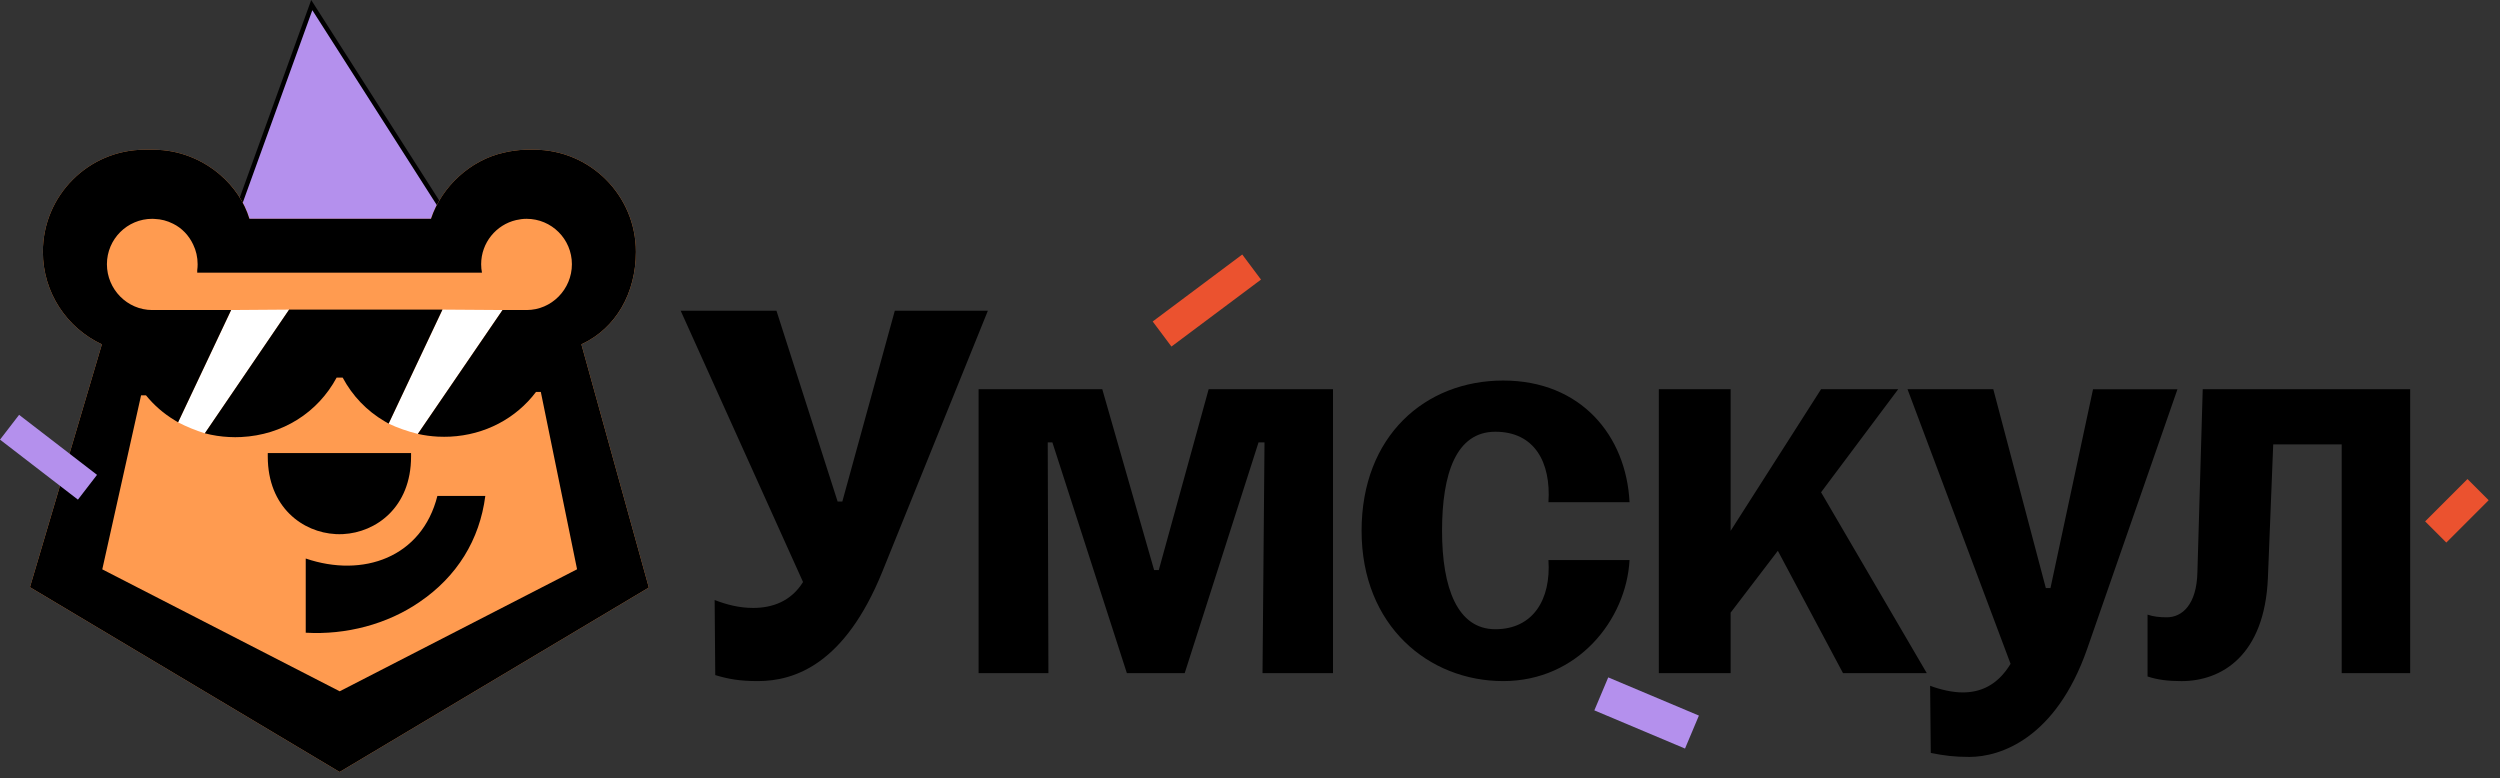 <svg width="167" height="52" viewBox="0 0 167 52" fill="none" xmlns="http://www.w3.org/2000/svg">
<rect x="0" y="0" width="167" height="52" fill="#333333" stroke="none"/>
<g clip-path="url(#clip0_25213_50156)">
<path d="M31.799 17.523L13.838 19.671L20.827 0.34L31.799 17.523Z" fill="#B490ED"/>
<path d="M32.057 17.645L13.612 19.852L20.789 0L32.057 17.645ZM14.064 19.492L31.542 17.401L20.864 0.681L14.064 19.492Z" fill="black"/>
<path d="M65.99 20.756L58.93 38.212C56.44 44.342 53.109 45.497 50.623 45.497C49.422 45.497 48.667 45.364 47.779 45.097L47.738 40.081C48.534 40.389 49.381 40.61 50.31 40.61C51.599 40.61 52.842 40.168 53.643 38.88L45.469 20.756H51.867L55.954 33.504H56.267L59.773 20.756H65.991H65.99Z" fill="black"/>
<path d="M139.815 26L136.972 39.281H136.661L133.152 26H127.422L134.307 44.344C133.419 45.81 132.264 46.254 131.109 46.254C130.442 46.254 129.643 46.077 128.932 45.81L128.976 50.296C129.865 50.474 130.531 50.563 131.553 50.563C133.64 50.563 137.327 49.319 139.415 43.368L145.455 26.001H139.814L139.815 26Z" fill="black"/>
<path d="M126.799 26H121.647L115.606 35.461V26H110.809V44.966H115.606V40.924L118.76 36.793L123.113 44.966H128.709L121.647 32.884L126.799 26Z" fill="black"/>
<path d="M108.854 33.548C108.632 29.106 105.612 25.42 100.415 25.42C95.218 25.42 90.954 29.106 90.954 35.458C90.954 41.81 95.44 45.497 100.415 45.497C105.389 45.497 108.633 41.41 108.854 37.412H103.436C103.613 40.033 102.42 42.032 99.888 42.032C97.357 42.032 96.329 39.278 96.329 35.458C96.329 31.639 97.268 28.84 99.888 28.84C102.509 28.84 103.613 30.883 103.436 33.547H108.854V33.548Z" fill="black"/>
<path d="M147.142 26L146.787 38.215C146.743 40.391 145.765 41.236 144.744 41.236C144.256 41.236 143.856 41.191 143.456 41.058V45.188C144.122 45.411 144.832 45.499 145.721 45.499C148.386 45.499 151.273 43.811 151.496 38.615L151.851 29.687H156.425V44.967H161V26H147.142Z" fill="black"/>
<path d="M77.407 38.081H77.095L73.632 26H65.37V44.966H70.034L69.989 29.553H70.3L75.275 44.966H79.138L84.069 29.553H84.469L84.336 44.966H89.045V26H80.738L77.407 38.081Z" fill="black"/>
<path d="M38.837 23.002L43.342 39.248L22.687 51.568L2 39.225L6.805 23.002C4.476 21.915 2.865 19.554 2.865 16.82C2.865 13.056 5.917 10 9.681 10H10.298V10.004C11.872 10.008 13.446 10.598 14.689 11.66C15.65 12.479 16.323 13.501 16.663 14.616H28.791C29.5 12.475 31.418 10.681 33.688 10.188C34.143 10.082 34.594 10.023 35.045 10.004V10H35.662C39.426 10 42.478 13.056 42.478 16.82C42.478 19.559 41.167 21.92 38.838 23.002H38.837Z" fill="#FF9B50"/>
<path d="M15.44 20.71L19.314 20.682L13.684 28.945C13.058 28.749 12.46 28.505 11.896 28.212L15.44 20.71Z" fill="white"/>
<path d="M29.558 20.682L33.567 20.71L27.911 28.985C27.229 28.815 26.579 28.588 25.961 28.301L29.557 20.682H29.558Z" fill="white"/>
<path d="M20.423 37.309V42.265C23.12 42.422 25.874 41.697 28.027 40.212C30.529 38.513 32.042 36.06 32.419 33.127H29.218C28.181 37.247 24.241 38.612 20.424 37.309L20.423 37.309Z" fill="black"/>
<path d="M22.43 35.678C22.512 35.682 22.593 35.684 22.672 35.684C22.752 35.684 22.832 35.682 22.92 35.678C25.106 35.568 27.459 33.901 27.459 30.497V30.264H17.887V30.497C17.887 33.898 20.236 35.566 22.42 35.677H22.431L22.43 35.678Z" fill="black"/>
<path d="M13.683 28.945C14.214 29.083 14.761 29.167 15.301 29.193H15.317C15.451 29.2 15.584 29.204 15.711 29.204C15.838 29.204 15.97 29.201 16.102 29.194H16.114C18.872 29.059 21.227 27.566 22.488 25.222H22.889C23.545 26.446 24.5 27.445 25.696 28.145L25.961 28.299L29.557 20.68H19.313L13.683 28.944V28.945Z" fill="black"/>
<path d="M38.837 23.002C41.166 21.92 42.477 19.559 42.477 16.82C42.477 13.056 39.426 10 35.661 10H35.044V10.004C34.593 10.022 34.142 10.082 33.687 10.188C31.418 10.681 29.498 12.475 28.79 14.616H16.662C16.321 13.502 15.649 12.48 14.688 11.66C13.446 10.598 11.872 10.009 10.298 10.004V10H9.681C5.917 10 2.865 13.056 2.865 16.82C2.865 19.554 4.476 21.915 6.805 23.002L2 39.225L22.687 51.568L43.342 39.248L38.837 23.002ZM22.692 46.179L6.832 38.033L9.424 26.407H9.751C10.285 27.066 10.925 27.622 11.656 28.065L11.896 28.212L15.44 20.71H10.171C8.5 20.71 7.142 19.325 7.142 17.649C7.142 15.974 8.499 14.617 10.171 14.617C10.231 14.617 10.29 14.621 10.345 14.626C10.755 14.64 11.169 14.745 11.56 14.944C12.154 15.233 12.623 15.735 12.903 16.333C13.097 16.729 13.202 17.18 13.202 17.649C13.202 17.788 13.193 17.921 13.175 18.049V18.215H32.196C32.159 18.031 32.141 17.842 32.141 17.649C32.141 16.214 33.145 15.008 34.484 14.699H34.489C34.71 14.648 34.935 14.617 35.175 14.617C36.85 14.617 38.203 15.974 38.203 17.649C38.203 19.325 36.85 20.71 35.175 20.71H33.569L27.913 28.985C28.355 29.086 28.81 29.145 29.261 29.168H29.275C29.408 29.177 29.542 29.177 29.666 29.177C29.79 29.177 29.924 29.177 30.071 29.168C32.391 29.053 34.466 27.958 35.805 26.182H36.127L38.548 38.028L22.693 46.178L22.692 46.179Z" fill="black"/>
<rect width="2.091" height="6.572" transform="matrix(-0.61 0.792 0.792 0.61 1.276 27.711)" fill="#B490ED"/>
<rect x="113.487" y="47.801" width="2.39" height="6.572" transform="rotate(112.844 113.487 47.801)" fill="#B490ED"/>
<rect x="164.828" y="32" width="2" height="4" transform="rotate(45 164.828 32)" fill="#EB522F"/>
<rect width="2.091" height="7.468" transform="matrix(0.599 0.801 0.801 -0.599 77 21.475)" fill="#EB522F"/>
</g>
<defs>
<clipPath id="clip0_25213_50156">
<rect width="167" height="52" fill="white"/>
</clipPath>
</defs>
</svg>
